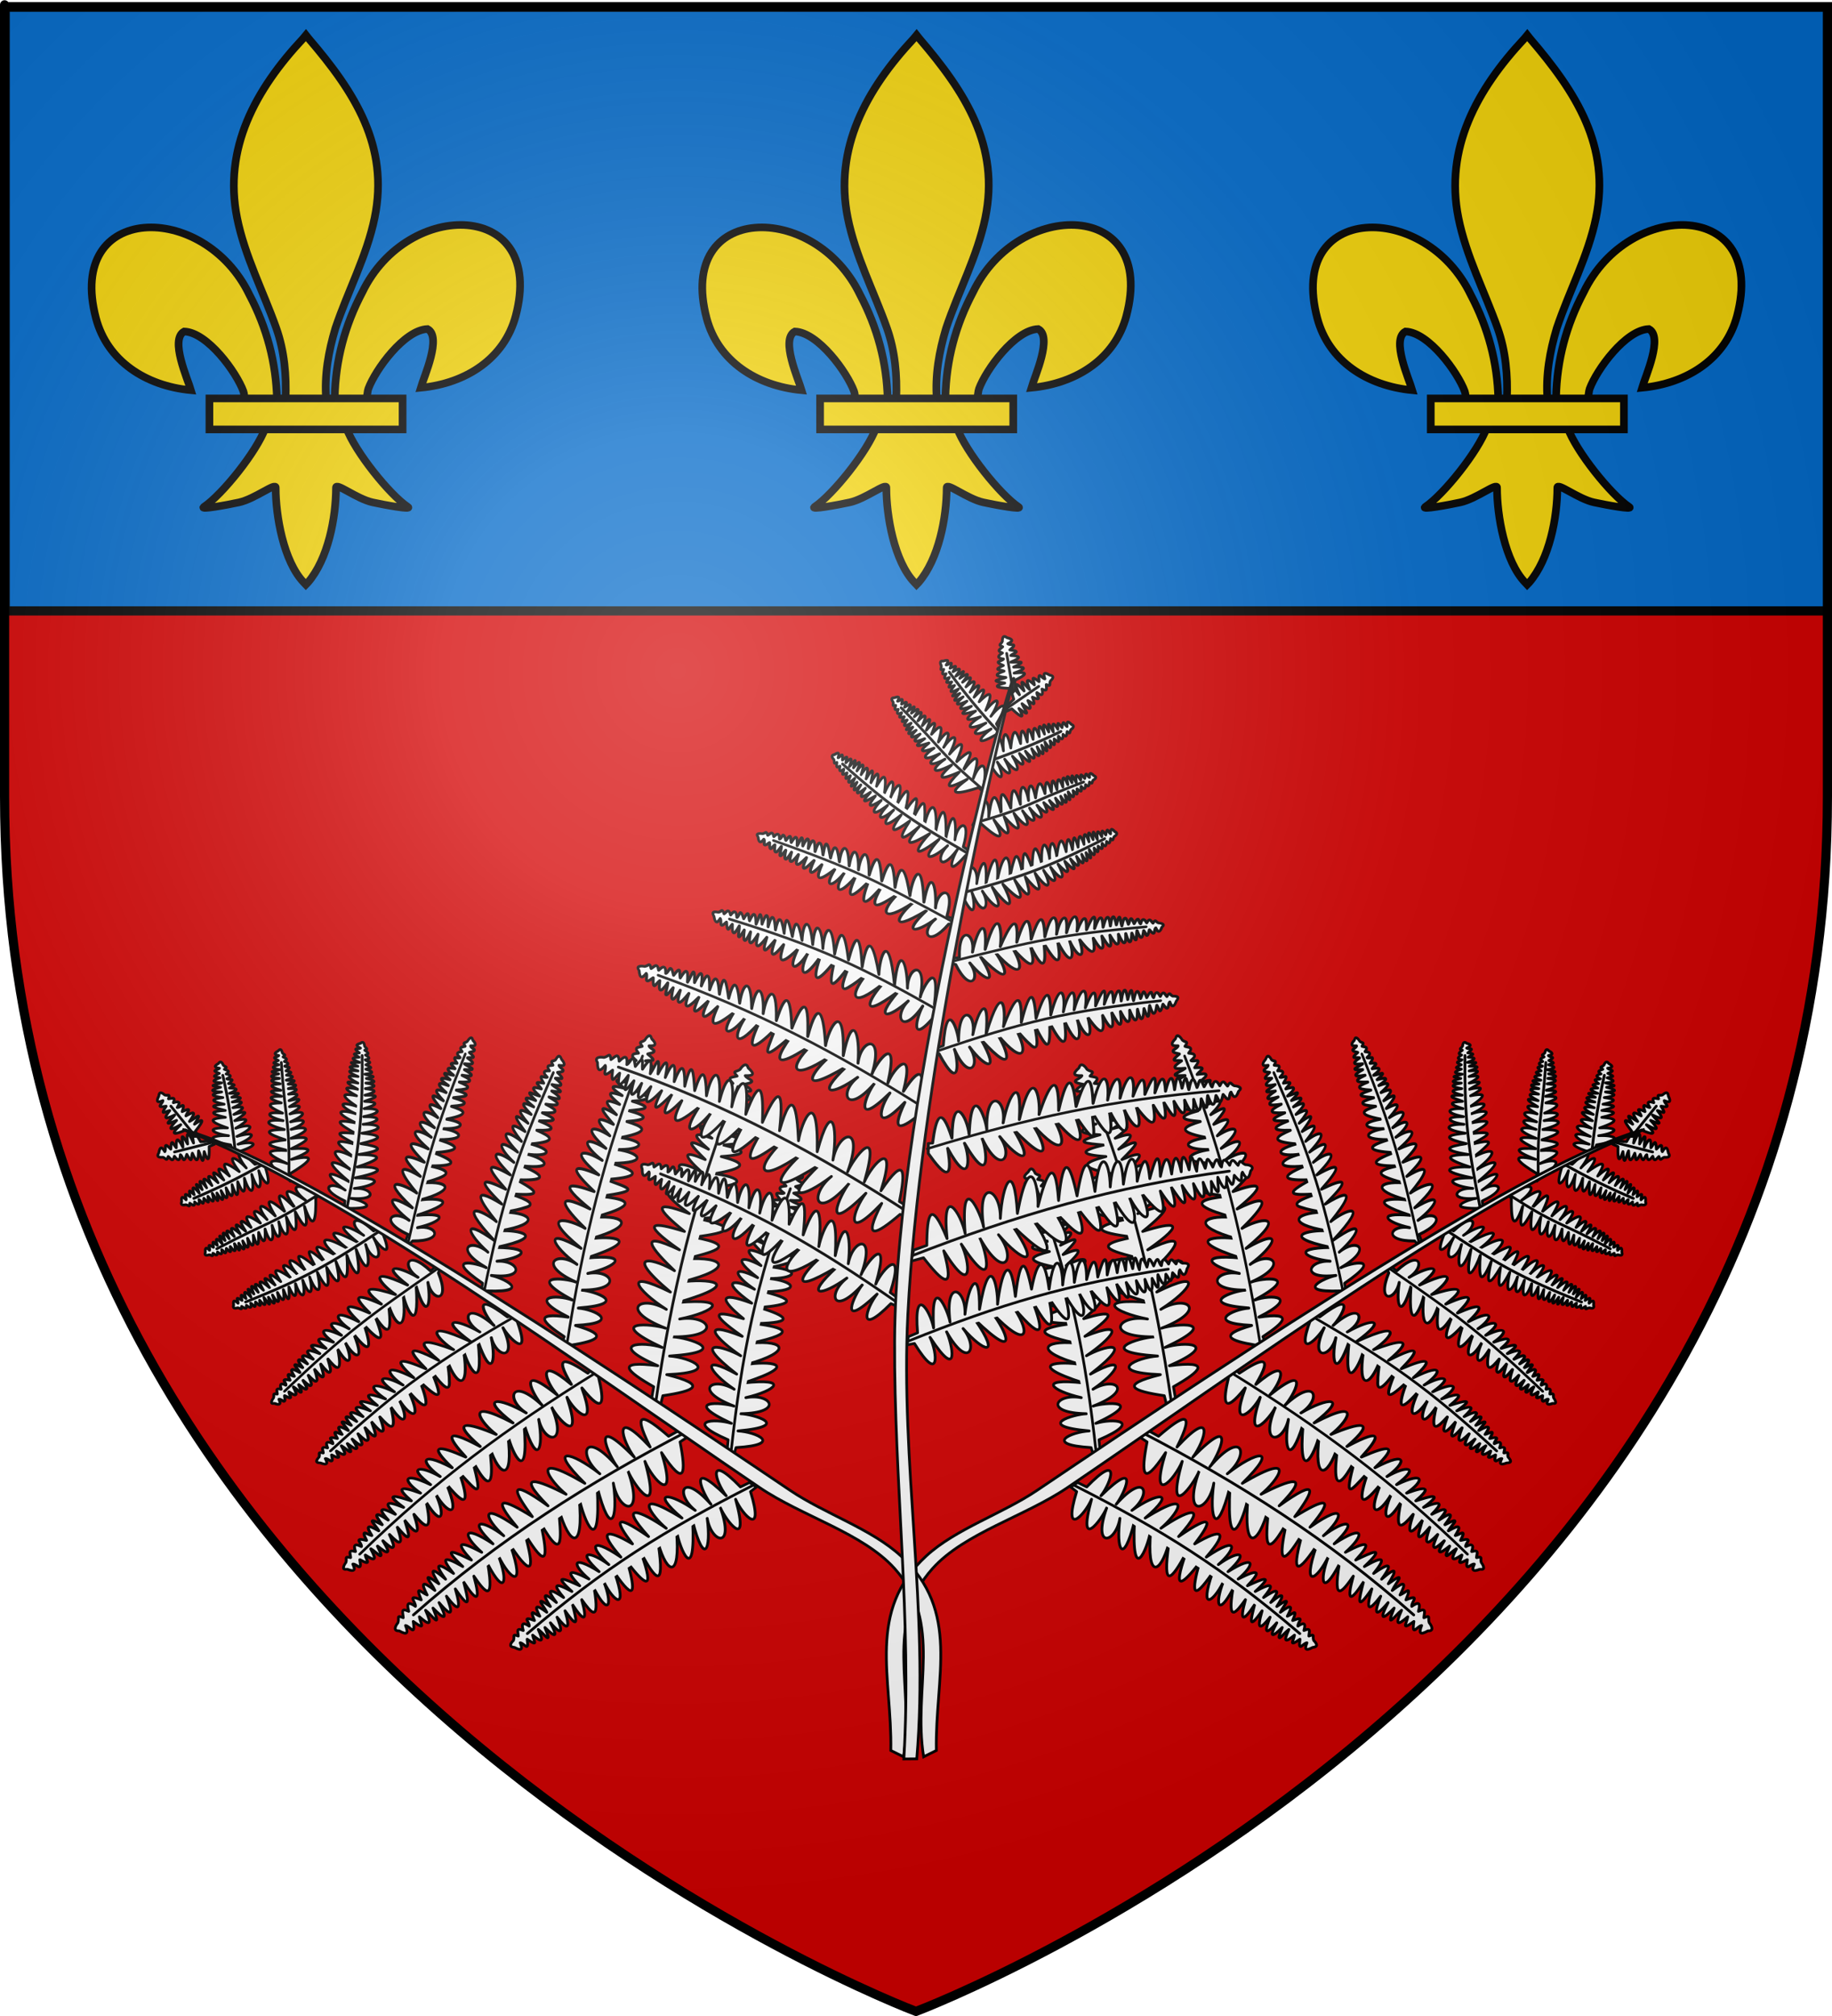 <?xml version="1.0" encoding="UTF-8" standalone="no"?>
<!-- Created with Inkscape (http://www.inkscape.org/) -->
<svg
   xmlns:svg="http://www.w3.org/2000/svg"
   xmlns="http://www.w3.org/2000/svg"
   xmlns:xlink="http://www.w3.org/1999/xlink"
   version="1.0"
   width="600"
   height="660"
   id="svg2">
  <defs
     id="defs6">
    <linearGradient
       id="linearGradient2893">
      <stop
         style="stop-color:#ffffff;stop-opacity:0.314"
         offset="0"
         id="stop2895" />
      <stop
         style="stop-color:#ffffff;stop-opacity:0.251"
         offset="0.19"
         id="stop2897" />
      <stop
         style="stop-color:#6b6b6b;stop-opacity:0.125"
         offset="0.6"
         id="stop2901" />
      <stop
         style="stop-color:#000000;stop-opacity:0.125"
         offset="1"
         id="stop2899" />
    </linearGradient>
    <radialGradient
       cx="221.445"
       cy="226.331"
       r="300"
       fx="221.445"
       fy="226.331"
       id="radialGradient3163"
       xlink:href="#linearGradient2893"
       gradientUnits="userSpaceOnUse"
       gradientTransform="matrix(1.353,0,0,1.349,-77.629,-85.747)" />
  </defs>
  <g
     style="display:inline"
     id="layer3">
    <path
       d="M 300,658.5 C 300,658.5 598.5,546.18 598.5,260.728 C 598.5,-24.723 598.5,2.176 598.5,2.176 L 1.5,2.176 L 1.5,260.728 C 1.5,546.18 300,658.5 300,658.5 z "
       style="fill:#d40000;fill-opacity:1;fill-rule:evenodd;stroke:none;stroke-width:1px;stroke-linecap:butt;stroke-linejoin:miter;stroke-opacity:1"
       id="path2855" />
    <rect
       width="597.093"
       height="197.635"
       x="1.704"
       y="2.365"
       style="fill:#0169c9;fill-opacity:1;fill-rule:evenodd;stroke:#000000;stroke-width:3;stroke-linecap:round;stroke-linejoin:round;stroke-miterlimit:4;stroke-dasharray:none;stroke-opacity:1"
       id="rect2241" />
  </g>
  <g
     style="display:inline"
     id="layer4">
    <g
       transform="matrix(0.199,0,0,0.197,28.627,10.113)"
       style="stroke:#000000;stroke-width:12.638;stroke-miterlimit:4;stroke-dasharray:none;stroke-opacity:1;display:inline"
       id="g1878">
      <path
         d="M 407.029,608.699 C 408.454,546.743 423.78,489.16 452.319,434.591 C 527.033,277.405 755.239,281.159 704.934,473.402 C 686.397,544.241 623.425,585.876 548.615,593.017 C 554.015,574.352 583.715,508.365 559.74,495.455 C 521.401,496.904 473.795,563.161 462.347,594.756 C 460.694,599.292 461.156,604.534 459.311,608.996"
         style="opacity:1;fill:#f2d207;fill-opacity:1;fill-rule:evenodd;stroke:#000000;stroke-width:12.638;stroke-linecap:butt;stroke-linejoin:miter;stroke-miterlimit:4;stroke-dasharray:none;stroke-opacity:1;display:inline"
         id="path1876" />
      <g
         transform="translate(-38.532,-48.577)"
         style="opacity:1;stroke:#000000;stroke-width:12.638;stroke-miterlimit:4;stroke-dasharray:none;stroke-opacity:1;display:inline"
         id="g3228">
        <g
           transform="translate(0,4)"
           style="fill:#f2d207;fill-opacity:1;stroke:#000000;stroke-width:12.638;stroke-miterlimit:4;stroke-dasharray:none;stroke-opacity:1"
           id="g13018">
          <path
             d="M 350.523,657.372 C 349.098,595.416 333.772,537.833 305.233,483.264 C 230.519,326.078 2.313,329.832 52.618,522.075 C 71.155,592.914 134.127,634.549 208.937,641.69 C 203.537,623.025 173.837,557.038 197.813,544.128 C 236.151,545.577 283.757,611.833 295.205,643.429 C 296.858,647.965 296.396,653.207 298.241,657.669"
             style="fill:#f2d207;fill-opacity:1;fill-rule:evenodd;stroke:#000000;stroke-width:12.638;stroke-linecap:butt;stroke-linejoin:miter;stroke-miterlimit:4;stroke-dasharray:none;stroke-opacity:1"
             id="path1902" />
          <path
             d="M 393.626,57.12 C 314.912,141.97 262.061,240.082 284.845,355.151 C 297.414,418.635 327.886,477.431 349.376,538.589 C 362.812,576.959 366.248,617.041 364.657,657.37 L 431.438,657.37 C 428.242,616.744 435.245,577.372 446.72,538.589 C 467.194,477.051 498.345,418.683 511.251,355.151 C 535.379,236.372 478.744,146.792 402.813,57.495 L 398.173,51.577 L 393.626,57.12 z "
             style="fill:#f2d207;fill-opacity:1;fill-rule:nonzero;stroke:#000000;stroke-width:12.638;stroke-linecap:butt;stroke-linejoin:miter;stroke-miterlimit:4;stroke-dasharray:none;stroke-opacity:1"
             id="path3734" />
          <path
             d="M 331.345,704.401 C 317.383,743.531 260.456,815.193 230.22,835.62 C 222.377,840.918 267.706,832.569 288.001,828.12 C 314.62,822.286 349.218,793.923 348.407,803.933 C 348.332,849.771 361.218,926.257 394.813,961.401 L 397.995,964.789 L 401.282,961.401 C 434.86,922.23 447.52,853.359 447.688,803.933 C 446.877,793.923 481.476,822.286 508.095,828.12 C 528.39,832.569 573.718,840.918 565.876,835.62 C 535.639,815.193 478.744,743.531 464.782,704.401 L 331.345,704.401 z "
             style="fill:#f2d207;fill-opacity:1;fill-rule:evenodd;stroke:#000000;stroke-width:12.638;stroke-linecap:butt;stroke-linejoin:miter;stroke-miterlimit:4;stroke-dasharray:none;stroke-opacity:1"
             id="path6395" />
          <rect
             width="317.888"
             height="51.503"
             x="239.352"
             y="655.379"
             style="fill:#f2d207;fill-opacity:1;stroke:#000000;stroke-width:12.638;stroke-miterlimit:4;stroke-dasharray:none;stroke-opacity:1"
             id="rect4623" />
        </g>
      </g>
    </g>
    <use
       transform="translate(200,2.2868811e-6)"
       style="display:inline"
       id="use3235"
       x="0"
       y="0"
       width="600"
       height="660"
       xlink:href="#g1878" />
    <use
       transform="translate(400,2.2868811e-6)"
       style="display:inline"
       id="use3237"
       x="0"
       y="0"
       width="600"
       height="660"
       xlink:href="#g1878" />
    <use
       transform="matrix(3.099,0,0,3.463,-657.414,-1341.476)"
       style="stroke:#000000;stroke-width:0.611;stroke-miterlimit:4;stroke-dasharray:none;stroke-opacity:1"
       id="use10032"
       x="0"
       y="0"
       width="744.094"
       height="1052.362"
       xlink:href="#use10030" />
    <use
       transform="translate(0,13.851)"
       style="stroke:#000000;stroke-width:0.611;stroke-miterlimit:4;stroke-dasharray:none;stroke-opacity:1"
       id="use10034"
       x="0"
       y="0"
       width="744.094"
       height="1052.362"
       xlink:href="#use10032" />
    <use
       transform="translate(0,13.851)"
       style="stroke:#000000;stroke-width:0.611;stroke-miterlimit:4;stroke-dasharray:none;stroke-opacity:1"
       id="use10036"
       x="0"
       y="0"
       width="744.094"
       height="1052.362"
       xlink:href="#use10034" />
    <use
       transform="translate(0,13.851)"
       style="stroke:#000000;stroke-width:0.611;stroke-miterlimit:4;stroke-dasharray:none;stroke-opacity:1"
       id="use10038"
       x="0"
       y="0"
       width="744.094"
       height="1052.362"
       xlink:href="#use10036" />
    <use
       transform="translate(0,13.851)"
       style="stroke:#000000;stroke-width:0.611;stroke-miterlimit:4;stroke-dasharray:none;stroke-opacity:1"
       id="use10040"
       x="0"
       y="0"
       width="744.094"
       height="1052.362"
       xlink:href="#use10038" />
    <use
       transform="translate(0,13.851)"
       style="stroke:#000000;stroke-width:0.611;stroke-miterlimit:4;stroke-dasharray:none;stroke-opacity:1"
       id="use10042"
       x="0"
       y="0"
       width="744.094"
       height="1052.362"
       xlink:href="#use10040" />
    <use
       transform="translate(0,13.851)"
       style="stroke:#000000;stroke-width:0.611;stroke-miterlimit:4;stroke-dasharray:none;stroke-opacity:1"
       id="use10044"
       x="0"
       y="0"
       width="744.094"
       height="1052.362"
       xlink:href="#use10042" />
    <g
       transform="matrix(0.605,0,0,0.605,10.137,176.078)"
       style="fill:#ffffff;stroke:#000000;stroke-width:1.487;stroke-miterlimit:4;stroke-dasharray:none;stroke-opacity:1;display:inline"
       id="g2295">
      <g
         transform="matrix(0.963,0.271,-0.271,0.963,144.992,-282.738)"
         style="fill:#ffffff;stroke:#000000;stroke-width:1.487;stroke-miterlimit:4;stroke-dasharray:none;stroke-opacity:1"
         id="g3413">
        <g
           transform="matrix(0.772,0.286,-0.297,0.734,460.261,22.404)"
           style="fill:#ffffff;stroke:#000000;stroke-width:1.842;stroke-miterlimit:4;stroke-dasharray:none;stroke-opacity:1"
           id="g3235">
          <path
             d="M 528.379,664.692 C 531.087,652.152 530.244,626.938 516.076,665.384 C 521.864,636.407 511.908,646.742 506.094,666.469 C 510.107,649.365 497.382,639.175 495.469,669.406 C 495.667,661.344 489.228,632.473 484.125,670.844 C 484.174,658.748 476.661,638.42 473.156,671.688 L 466.656,672.902 L 464.853,678.174 L 469.781,678.312 C 481.099,709.791 483.549,688.268 480.625,676.531 C 494.709,712.586 494.079,683.003 491.969,675.219 C 501.001,704.07 510.944,691.273 503.062,675.656 C 513.275,694.264 524.113,701.323 511.969,671.719 C 536.277,708.349 529.975,682.264 524.094,670.219 C 541.279,698.528 546.733,690.785 538.518,669.625 C 554.393,699.449 554.471,687.685 551.522,668.723 C 560.026,695.647 562.284,687.566 562.344,668.375 C 569.733,687.398 574.489,693.365 573.156,668.781 C 581.707,695.313 585.33,684.478 582.469,669.5 C 586.77,684.737 593.745,690.882 590.312,669.5 C 601.143,690.511 601.487,681.25 601.031,670.062 C 606.757,684.826 608.883,683.587 607.844,669.25 C 611.781,678.669 614.961,687.167 614.188,669.531 C 619.203,682.976 620.798,680.812 620.906,669.844 C 623.401,678.9 625.831,683.896 626.625,670.25 C 628.732,682.98 630.272,679.397 631.375,670.688 C 635.039,684.654 634.298,673.933 635.625,669.094 C 637.819,678.857 639.146,677.718 640.812,669.969 C 642.631,673.4 642.455,679.453 645.312,670 C 649.842,678.527 648.435,670.943 650.375,669.188 C 651.545,673.513 652.923,674.808 655.219,669.438 C 657.443,667.36 656.929,665.793 652.938,665.188 C 650.557,663.561 651.068,660.62 648.688,664.719 C 647.041,662.26 646.485,658.723 643.875,663.656 C 641.833,658.185 640.371,659.39 639,663.656 C 637.144,661.812 638.922,654.35 634,662.656 C 631.586,653.081 631.477,659.095 629.5,662.438 C 628.197,654.619 626.928,653.413 624.281,663.062 C 623.182,658.167 624.406,647.532 620.094,661.312 C 619.399,652.561 618.042,648.914 615.344,661.531 C 615.187,647.863 612.509,652.727 609.594,661.656 C 609.997,650.695 608.481,648.46 602.844,661.656 C 605.943,643.41 601.304,652.24 596.5,661.656 C 597.918,647.872 595.631,647.16 588.969,661.656 C 591.975,646.783 588.175,640.784 580.719,661.656 C 584.151,640.274 577.145,646.42 572.844,661.656 C 575.705,646.678 572.113,635.844 563.562,662.375 C 564.895,637.791 559.603,640.722 552.214,659.746 C 552.154,640.313 549.668,634.038 540.902,662.152 C 543.318,629.336 534.188,645.707 528.379,664.692 z "
             style="fill:#ffffff;fill-rule:evenodd;stroke:#000000;stroke-width:1.842;stroke-linecap:round;stroke-linejoin:round;stroke-miterlimit:4;stroke-dasharray:none;stroke-opacity:1"
             id="path2237" />
          <path
             d="M 466.069,675.81 C 530.026,665.085 576.318,661.591 642.962,666.989"
             style="fill:#ffffff;fill-rule:evenodd;stroke:#000000;stroke-width:1.842;stroke-linecap:round;stroke-linejoin:round;stroke-miterlimit:4;stroke-dasharray:none;stroke-opacity:1"
             id="path3233" />
        </g>
        <g
           transform="matrix(0.862,0.334,-0.331,0.854,481.696,-114.907)"
           style="fill:#ffffff;stroke:#000000;stroke-width:1.616;stroke-linecap:round;stroke-linejoin:round;stroke-miterlimit:4;stroke-dasharray:none;stroke-opacity:1"
           id="use3239">
          <path
             d="M 529.094,664.156 C 532.033,652.904 531.605,628.926 516.476,665.663 C 521.24,633.955 511.584,645.878 506.094,666.469 C 510.107,649.365 497.382,639.175 495.469,669.406 C 495.667,661.344 489.228,632.473 484.125,670.844 C 484.174,658.748 476.661,638.42 473.156,671.688 C 468.615,646.479 464.591,654.869 460.719,673.125 L 452.616,674.244 L 449.768,680.351 L 457.344,679.875 C 465.448,696.686 471.367,703.877 469.781,678.312 C 481.099,709.791 483.549,688.268 480.625,676.531 C 494.709,712.586 494.079,683.003 491.969,675.219 C 501.001,704.07 510.944,691.273 503.062,675.656 C 513.275,694.264 524.113,701.323 511.969,671.719 C 536.277,708.349 529.975,682.264 524.094,670.219 C 541.279,698.528 545.84,689.535 537.625,668.375 C 544.865,679.525 554.942,698.71 551.156,668.863 C 560.528,689.626 564.627,692.353 562.344,668.375 C 569.733,687.398 574.489,693.365 573.156,668.781 C 581.707,695.313 585.33,684.478 582.469,669.5 C 586.77,684.737 593.745,690.882 590.312,669.5 C 601.143,690.511 601.487,681.25 601.031,670.062 C 606.757,684.826 608.883,683.587 607.844,669.25 C 611.781,678.669 614.961,687.167 614.188,669.531 C 619.203,682.976 620.798,680.812 620.906,669.844 C 623.401,678.9 625.831,683.896 626.625,670.25 C 628.732,682.98 630.272,679.397 631.375,670.688 C 635.039,684.654 634.298,673.933 635.625,669.094 C 637.819,678.857 639.146,677.718 640.812,669.969 C 642.631,673.4 642.455,679.453 645.312,670 C 649.842,678.527 648.435,670.943 650.375,669.188 C 651.545,673.513 652.923,674.808 655.219,669.438 C 657.967,667.683 655.947,665.926 652.938,665.188 C 650.557,663.561 651.068,660.62 648.688,664.719 C 647.041,662.26 646.485,658.723 643.875,663.656 C 641.833,658.185 640.371,659.39 639,663.656 C 637.144,661.812 638.922,654.35 634,662.656 C 631.586,653.081 631.477,659.095 629.5,662.438 C 628.197,654.619 626.928,653.413 624.281,663.062 C 623.182,658.167 624.406,647.532 620.094,661.312 C 619.399,652.561 618.042,648.914 615.344,661.531 C 615.187,647.863 612.509,652.727 609.594,661.656 C 609.997,650.695 608.481,648.46 602.844,661.656 C 605.943,643.41 601.304,652.24 596.5,661.656 C 597.918,647.872 595.631,647.16 588.969,661.656 C 591.975,646.783 588.175,640.784 580.719,661.656 C 584.151,640.274 577.145,646.42 572.844,661.656 C 575.705,646.678 572.113,635.844 563.562,662.375 C 564.895,637.791 560.139,643.758 552.75,662.781 C 552.69,643.349 550.382,635.109 541.616,663.223 C 545.469,634.608 536.981,647.814 529.094,664.156 z "
             style="fill:#ffffff;fill-rule:evenodd;stroke:#000000;stroke-width:1.616;stroke-linecap:round;stroke-linejoin:round;stroke-miterlimit:4;stroke-dasharray:none;stroke-opacity:1"
             id="path3249" />
          <path
             d="M 450.781,677.343 C 514.737,666.618 576.318,661.591 642.962,666.989"
             style="fill:#ffffff;fill-rule:evenodd;stroke:#000000;stroke-width:1.616;stroke-linecap:round;stroke-linejoin:round;stroke-miterlimit:4;stroke-dasharray:none;stroke-opacity:1"
             id="path3251" />
        </g>
        <g
           transform="matrix(0.786,0.356,-0.345,0.675,558.916,-49.19)"
           style="fill:#ffffff;stroke:#000000;stroke-width:1.84;stroke-linecap:round;stroke-linejoin:round;stroke-miterlimit:4;stroke-dasharray:none;stroke-opacity:1"
           id="use3241">
          <path
             d="M 529.1,664.408 C 531.292,651.98 528.713,627.184 516.441,665.856 C 521.204,634.148 511.584,645.878 506.094,666.469 C 510.107,649.365 497.382,639.175 495.469,669.406 C 495.667,661.344 489.228,632.473 484.125,670.844 C 484.174,658.748 476.661,638.42 473.156,671.688 C 468.615,646.479 464.591,654.869 460.719,673.125 L 458.037,672.787 L 457.344,679.875 C 465.448,696.686 471.367,703.877 469.781,678.312 C 481.099,709.791 483.549,688.268 480.625,676.531 C 494.709,712.586 494.079,683.003 491.969,675.219 C 501.001,704.07 510.944,691.273 503.062,675.656 C 513.275,694.264 524.113,701.323 511.969,671.719 C 536.277,708.349 529.975,682.264 524.094,670.219 C 541.279,698.528 545.84,689.535 537.625,668.375 C 545.412,681.172 558.83,701.721 551.317,668.206 C 563.305,694.349 562.284,687.566 562.344,668.375 C 569.733,687.398 574.489,693.365 573.156,668.781 C 581.707,695.313 585.33,684.478 582.469,669.5 C 586.77,684.737 593.745,690.882 590.312,669.5 C 601.143,690.511 601.487,681.25 601.031,670.062 C 606.757,684.826 608.883,683.587 607.844,669.25 C 611.781,678.669 614.961,687.167 614.188,669.531 C 619.203,682.976 620.798,680.812 620.906,669.844 C 623.401,678.9 625.831,683.896 626.625,670.25 C 628.732,682.98 630.272,679.397 631.375,670.688 C 635.039,684.654 634.298,673.933 635.625,669.094 C 637.819,678.857 639.146,677.718 640.812,669.969 C 642.631,673.4 642.455,679.453 645.312,670 C 649.842,678.527 648.435,670.943 650.375,669.188 C 651.545,673.513 652.923,674.808 655.219,669.438 C 657.967,667.683 655.947,665.926 652.938,665.188 C 650.557,663.561 651.068,660.62 648.688,664.719 C 647.041,662.26 646.485,658.723 643.875,663.656 C 641.833,658.185 640.371,659.39 639,663.656 C 637.144,661.812 638.922,654.35 634,662.656 C 631.586,653.081 631.477,659.095 629.5,662.438 C 628.197,654.619 626.928,653.413 624.281,663.062 C 623.182,658.167 624.406,647.532 620.094,661.312 C 619.399,652.561 618.042,648.914 615.344,661.531 C 615.187,647.863 612.509,652.727 609.594,661.656 C 609.997,650.695 608.481,648.46 602.844,661.656 C 605.943,643.41 601.304,652.24 596.5,661.656 C 597.918,647.872 595.631,647.16 588.969,661.656 C 591.975,646.783 588.175,640.784 580.719,661.656 C 584.151,640.274 577.145,646.42 572.844,661.656 C 575.705,646.678 572.113,635.844 563.562,662.375 C 564.895,637.791 560.139,643.758 552.75,662.781 C 552.69,643.349 550.352,635.539 541.585,663.653 C 544.547,633.357 536.681,645.543 529.1,664.408 z "
             style="fill:#ffffff;fill-rule:evenodd;stroke:#000000;stroke-width:1.84;stroke-linecap:round;stroke-linejoin:round;stroke-miterlimit:4;stroke-dasharray:none;stroke-opacity:1"
             id="path3255" />
          <path
             d="M 457.161,676.455 C 521.117,665.73 576.318,661.591 642.962,666.989"
             style="fill:#ffffff;fill-rule:evenodd;stroke:#000000;stroke-width:1.84;stroke-linecap:round;stroke-linejoin:round;stroke-miterlimit:4;stroke-dasharray:none;stroke-opacity:1"
             id="path3257" />
        </g>
        <g
           transform="matrix(0.699,0.291,-0.332,0.6,606.298,-15.4)"
           style="fill:#ffffff;stroke:#000000;stroke-width:2.07;stroke-linecap:round;stroke-linejoin:round;stroke-miterlimit:4;stroke-dasharray:none;stroke-opacity:1"
           id="use3243">
          <path
             d="M 528.899,664.567 C 531.719,651.591 530.796,627.079 516.039,668.053 C 520.758,636.641 511.942,646.076 506.503,666.475 C 510.479,649.53 497.873,639.436 495.978,669.385 C 496.174,661.398 489.795,632.797 484.74,670.809 L 478.367,672.065 L 477.716,675.963 L 481.273,676.443 C 495.225,712.161 494.601,682.854 492.51,675.143 C 501.458,703.725 511.308,691.047 503.5,675.576 C 513.617,694.011 524.355,701.004 512.324,671.676 C 536.405,707.964 530.161,682.122 524.335,670.19 C 541.36,698.235 545.878,689.325 537.74,668.363 C 541.617,674.796 544.538,679.129 546.687,681.706 C 546.708,681.73 546.729,681.744 546.749,681.768 C 552.509,690.049 553.139,682.946 551.187,667.504 C 558.662,688.194 561.371,692.325 562.228,668.363 C 569.548,687.209 574.26,693.12 572.94,668.766 C 581.411,695.049 585,684.316 582.165,669.478 C 586.426,684.572 593.336,690.66 589.936,669.478 C 600.665,690.293 601.006,681.118 600.554,670.035 C 606.227,684.66 608.333,683.433 607.303,669.23 C 611.204,678.561 614.354,686.98 613.588,669.509 C 618.557,682.828 620.137,680.684 620.244,669.818 C 622.716,678.789 625.122,683.739 625.909,670.221 C 627.996,682.831 629.523,679.282 630.615,670.654 C 634.245,684.49 633.511,673.869 634.825,669.075 C 636.999,678.747 638.313,677.619 639.964,669.942 C 641.766,673.341 641.591,679.337 644.422,669.973 C 648.909,678.421 647.516,670.907 649.437,669.168 C 650.597,673.453 651.962,674.736 654.236,669.416 C 656.44,667.357 655.93,665.805 651.976,665.205 C 649.617,663.594 650.124,660.68 647.766,664.741 C 646.135,662.306 645.584,658.801 642.998,663.688 C 640.975,658.268 639.527,659.462 638.169,663.688 C 636.33,661.861 638.092,654.469 633.215,662.698 C 630.824,653.211 630.716,659.17 628.757,662.481 C 627.466,654.735 626.21,653.54 623.587,663.1 C 622.498,658.25 623.711,647.715 619.439,661.367 C 618.75,652.697 617.406,649.084 614.733,661.583 C 614.578,648.042 611.925,652.861 609.037,661.707 C 609.437,650.848 607.935,648.634 602.35,661.707 C 605.42,643.631 600.825,652.379 596.066,661.707 C 597.47,648.052 595.205,647.346 588.605,661.707 C 591.583,646.973 587.818,641.03 580.432,661.707 C 583.832,640.524 576.891,646.613 572.63,661.707 C 575.465,646.869 571.906,636.136 563.436,662.419 C 564.755,638.065 560.044,643.976 552.724,662.822 C 552.664,643.57 550.606,636.055 541.922,663.907 C 544.601,633.098 536.077,648.537 528.899,664.567 z "
             style="fill:#ffffff;fill-rule:evenodd;stroke:#000000;stroke-width:2.07;stroke-linecap:round;stroke-linejoin:round;stroke-miterlimit:4;stroke-dasharray:none;stroke-opacity:1"
             id="path3261" />
          <path
             d="M 478.656,674.383 C 542.613,663.658 576.318,661.591 642.962,666.989"
             style="fill:#ffffff;fill-rule:evenodd;stroke:#000000;stroke-width:2.07;stroke-linecap:round;stroke-linejoin:round;stroke-miterlimit:4;stroke-dasharray:none;stroke-opacity:1"
             id="path3263" />
        </g>
        <g
           transform="matrix(0.631,0.288,-0.268,0.528,622.531,-3.257)"
           style="fill:#ffffff;stroke:#000000;stroke-width:2.322;stroke-linecap:round;stroke-linejoin:round;stroke-miterlimit:4;stroke-dasharray:none;stroke-opacity:1"
           id="use3245">
          <path
             d="M 528.15,665.142 C 530.997,652.044 531.067,624.324 516.17,665.685 C 520.934,633.977 511.584,645.878 506.094,666.469 C 510.107,649.365 497.382,639.175 495.469,669.406 L 490.284,669.278 L 489.203,673.75 L 491.969,675.219 C 501.001,704.07 510.944,691.273 503.062,675.656 C 513.275,694.264 524.113,701.323 511.969,671.719 C 536.277,708.349 529.975,682.264 524.094,670.219 C 541.279,698.528 545.84,689.535 537.625,668.375 C 541.538,674.869 544.487,679.242 546.656,681.844 C 546.677,681.868 546.698,681.882 546.719,681.906 C 555.233,692.29 551.786,671.572 551.56,668.727 C 560.063,695.65 562.284,687.566 562.344,668.375 C 569.733,687.398 574.489,693.365 573.156,668.781 C 581.707,695.313 585.33,684.478 582.469,669.5 C 586.77,684.737 593.745,690.882 590.312,669.5 C 601.143,690.511 601.487,681.25 601.031,670.062 C 606.757,684.826 608.883,683.587 607.844,669.25 C 611.781,678.669 614.961,687.167 614.188,669.531 C 619.203,682.976 620.798,680.812 620.906,669.844 C 623.401,678.9 625.831,683.896 626.625,670.25 C 628.732,682.98 630.272,679.397 631.375,670.688 C 635.039,684.654 634.298,673.933 635.625,669.094 C 637.819,678.857 639.146,677.718 640.812,669.969 C 642.631,673.4 642.455,679.453 645.312,670 C 649.842,678.527 648.435,670.943 650.375,669.188 C 651.545,673.513 652.923,674.808 655.219,669.438 C 657.967,667.683 655.947,665.926 652.938,665.188 C 650.557,663.561 651.068,660.62 648.688,664.719 C 647.041,662.26 646.485,658.723 643.875,663.656 C 641.833,658.185 640.371,659.39 639,663.656 C 637.144,661.812 638.922,654.35 634,662.656 C 631.586,653.081 631.477,659.095 629.5,662.438 C 628.197,654.619 626.928,653.413 624.281,663.062 C 623.182,658.167 624.406,647.532 620.094,661.312 C 619.399,652.561 618.042,648.914 615.344,661.531 C 615.187,647.863 612.509,652.727 609.594,661.656 C 609.997,650.695 608.481,648.46 602.844,661.656 C 605.943,643.41 601.304,652.24 596.5,661.656 C 597.918,647.872 595.631,647.16 588.969,661.656 C 591.975,646.783 588.175,640.784 580.719,661.656 C 584.151,640.274 577.145,646.42 572.844,661.656 C 575.705,646.678 572.113,635.844 563.562,662.375 C 564.895,637.791 560.139,643.758 552.75,662.781 C 553.528,643.88 551.58,636.337 541.304,663.495 C 545.902,633.166 535.888,649.319 528.15,665.142 z "
             style="fill:#ffffff;fill-rule:evenodd;stroke:#000000;stroke-width:2.322;stroke-linecap:round;stroke-linejoin:round;stroke-miterlimit:4;stroke-dasharray:none;stroke-opacity:1"
             id="path3267" />
          <path
             d="M 490.264,671.888 C 554.064,664.561 576.281,662.411 642.962,666.989"
             style="fill:#ffffff;fill-rule:evenodd;stroke:#000000;stroke-width:2.322;stroke-linecap:round;stroke-linejoin:round;stroke-miterlimit:4;stroke-dasharray:none;stroke-opacity:1"
             id="path3269" />
        </g>
        <g
           transform="matrix(0.518,9.2311686e-2,0.137,-0.519,432.292,768.729)"
           style="fill:#ffffff;stroke:#000000;stroke-width:2.801;stroke-linecap:round;stroke-linejoin:round;stroke-miterlimit:4;stroke-dasharray:none;stroke-opacity:1"
           id="g3271">
          <path
             d="M 528.389,664.949 C 531.236,651.851 531.953,624.871 517.056,666.232 C 521.82,634.523 511.584,645.878 506.094,666.469 C 510.107,649.365 497.382,639.175 495.469,669.406 C 495.625,662.313 489.98,635.894 485.08,669.536 L 481.5,669.944 L 485.906,675.655 L 491.969,675.219 C 501.001,704.07 510.944,691.273 503.062,675.656 C 513.275,694.264 524.113,701.323 511.969,671.719 C 536.277,708.349 529.975,682.264 524.094,670.219 C 541.279,698.528 545.84,689.535 537.625,668.375 C 541.538,674.869 544.487,679.242 546.656,681.844 C 546.677,681.868 546.698,681.882 546.719,681.906 C 552.533,690.266 553.126,682.556 551.156,666.969 C 558.702,687.854 561.479,692.563 562.344,668.375 C 569.733,687.398 574.489,693.365 573.156,668.781 C 581.707,695.313 585.33,684.478 582.469,669.5 C 586.77,684.737 593.745,690.882 590.312,669.5 C 601.143,690.511 601.487,681.25 601.031,670.062 C 606.757,684.826 608.883,683.587 607.844,669.25 C 611.781,678.669 614.961,687.167 614.188,669.531 C 619.203,682.976 620.798,680.812 620.906,669.844 C 623.401,678.9 625.831,683.896 626.625,670.25 C 628.732,682.98 630.272,679.397 631.375,670.688 C 635.039,684.654 634.298,673.933 635.625,669.094 C 637.819,678.857 639.146,677.718 640.812,669.969 C 642.631,673.4 642.455,679.453 645.312,670 C 649.842,678.527 648.435,670.943 650.375,669.188 C 651.545,673.513 652.923,674.808 655.219,669.438 C 657.431,667.294 656.919,665.791 652.938,665.188 C 650.557,663.561 651.068,660.62 648.688,664.719 C 647.041,662.26 646.485,658.723 643.875,663.656 C 641.833,658.185 640.371,659.39 639,663.656 C 637.144,661.812 638.922,654.35 634,662.656 C 631.586,653.081 631.477,659.095 629.5,662.438 C 628.197,654.619 626.928,653.413 624.281,663.062 C 623.182,658.167 624.406,647.532 620.094,661.312 C 619.399,652.561 618.042,648.914 615.344,661.531 C 615.187,647.863 612.509,652.727 609.594,661.656 C 609.997,650.695 608.481,648.46 602.844,661.656 C 605.943,643.41 601.304,652.24 596.5,661.656 C 597.918,647.872 595.631,647.16 588.969,661.656 C 591.975,646.783 588.175,640.784 580.719,661.656 C 584.151,640.274 577.145,646.42 572.844,661.656 C 575.705,646.678 572.113,635.844 563.562,662.375 C 564.895,637.791 560.139,643.758 552.75,662.781 C 552.69,643.349 550.158,636.037 541.392,664.151 C 545.584,633.788 537.43,646.384 528.389,664.949 z "
             style="fill:#ffffff;fill-rule:evenodd;stroke:#000000;stroke-width:2.801;stroke-linecap:round;stroke-linejoin:round;stroke-miterlimit:4;stroke-dasharray:none;stroke-opacity:1"
             id="path3273" />
          <path
             d="M 483.624,672.897 C 547.484,664.424 576.29,662.264 642.962,666.989"
             style="fill:#ffffff;fill-rule:evenodd;stroke:#000000;stroke-width:2.801;stroke-linecap:round;stroke-linejoin:round;stroke-miterlimit:4;stroke-dasharray:none;stroke-opacity:1"
             id="path3275" />
        </g>
        <g
           transform="matrix(0.508,0.109,0.11,-0.496,463.904,710.733)"
           style="fill:#ffffff;stroke:#000000;stroke-width:2.892;stroke-linecap:round;stroke-linejoin:round;stroke-miterlimit:4;stroke-dasharray:none;stroke-opacity:1"
           id="g3277">
          <path
             d="M 527.024,665.857 L 519.04,666.331 L 522.761,669.685 L 524.094,670.219 C 540.683,694.703 545.308,686.123 537.625,668.375 C 545.101,682.43 554.691,699.092 551.184,667.892 C 552.394,667.372 560.679,707.446 562.344,668.375 C 569.733,687.398 574.489,693.365 573.156,668.781 C 581.707,695.313 585.33,684.478 582.469,669.5 C 586.77,684.737 593.745,690.882 590.312,669.5 C 601.143,690.511 601.487,681.25 601.031,670.062 C 606.757,684.826 608.883,683.587 607.844,669.25 C 611.781,678.669 614.961,687.167 614.188,669.531 C 619.203,682.976 620.798,680.812 620.906,669.844 C 623.401,678.9 625.831,683.896 626.625,670.25 C 628.732,682.98 630.272,679.397 631.375,670.688 C 635.039,684.654 634.298,673.933 635.625,669.094 C 637.819,678.857 639.146,677.718 640.812,669.969 C 642.631,673.4 642.455,679.453 645.312,670 C 649.842,678.527 648.435,670.943 650.375,669.188 C 651.545,673.513 652.923,674.808 655.219,669.438 C 657.431,667.294 656.919,665.791 652.938,665.188 C 650.557,663.561 651.068,660.62 648.688,664.719 C 647.041,662.26 646.485,658.723 643.875,663.656 C 641.833,658.185 640.371,659.39 639,663.656 C 637.144,661.812 638.922,654.35 634,662.656 C 631.586,653.081 631.477,659.095 629.5,662.438 C 628.197,654.619 626.928,653.413 624.281,663.062 C 623.182,658.167 624.406,647.532 620.094,661.312 C 619.399,652.561 618.042,648.914 615.344,661.531 C 615.187,647.863 612.509,652.727 609.594,661.656 C 609.997,650.695 608.481,648.46 602.844,661.656 C 605.943,643.41 601.304,652.24 596.5,661.656 C 597.918,647.872 595.631,647.16 588.969,661.656 C 591.975,646.783 588.175,640.784 580.719,661.656 C 584.151,640.274 577.145,646.42 572.844,661.656 C 575.705,646.678 572.113,635.844 563.562,662.375 C 564.895,637.791 560.139,643.758 552.75,662.781 C 552.69,643.349 550.401,635.362 541.635,663.476 C 546.563,631.054 535.664,648.56 527.024,665.857 z "
             style="fill:#ffffff;fill-rule:evenodd;stroke:#000000;stroke-width:2.892;stroke-linecap:round;stroke-linejoin:round;stroke-miterlimit:4;stroke-dasharray:none;stroke-opacity:1"
             id="path3279" />
          <path
             d="M 521.752,667.656 C 585.026,662.087 575.581,667.161 642.962,666.989"
             style="fill:#ffffff;fill-rule:evenodd;stroke:#000000;stroke-width:2.892;stroke-linecap:round;stroke-linejoin:round;stroke-miterlimit:4;stroke-dasharray:none;stroke-opacity:1"
             id="path3281" />
        </g>
        <g
           transform="matrix(0.531,0.112,0.125,-0.555,443.749,718.544)"
           style="fill:#ffffff;stroke:#000000;stroke-width:2.676;stroke-linecap:round;stroke-linejoin:round;stroke-miterlimit:4;stroke-dasharray:none;stroke-opacity:1"
           id="g3283">
          <path
             d="M 566.869,665.484 L 568.479,667.827 L 573.156,668.781 C 581.707,695.313 585.33,684.478 582.469,669.5 C 586.77,684.737 593.745,690.882 590.312,669.5 C 601.143,690.511 601.487,681.25 601.031,670.062 C 606.757,684.826 608.883,683.587 607.844,669.25 C 611.781,678.669 614.961,687.167 614.188,669.531 C 619.203,682.976 620.798,680.812 620.906,669.844 C 623.401,678.9 625.831,683.896 626.625,670.25 C 628.732,682.98 630.272,679.397 631.375,670.688 C 635.039,684.654 634.298,673.933 635.625,669.094 C 637.819,678.857 639.146,677.718 640.812,669.969 C 642.631,673.4 642.455,679.453 645.312,670 C 649.842,678.527 648.435,670.943 650.375,669.188 C 651.545,673.513 652.923,674.808 655.219,669.438 C 657.781,667.539 656.152,665.976 652.938,665.188 C 650.557,663.561 651.068,660.62 648.688,664.719 C 647.041,662.26 646.485,658.723 643.875,663.656 C 641.833,658.185 640.371,659.39 639,663.656 C 637.144,661.812 638.922,654.35 634,662.656 C 631.586,653.081 631.477,659.095 629.5,662.438 C 628.197,654.619 626.928,653.413 624.281,663.062 C 623.182,658.167 624.406,647.532 620.094,661.312 C 619.399,652.561 618.042,648.914 615.344,661.531 C 615.187,647.863 612.509,652.727 609.594,661.656 C 609.997,650.695 608.481,648.46 602.844,661.656 C 605.943,643.41 601.304,652.24 596.5,661.656 C 597.918,647.872 595.631,647.16 588.969,661.656 C 591.975,646.783 588.175,640.784 580.719,661.656 C 584.151,640.274 577.145,646.42 572.844,661.656 C 574.475,647.496 570.22,637.999 565.323,662.101 L 566.869,665.484 z "
             style="fill:#ffffff;fill-rule:evenodd;stroke:#000000;stroke-width:2.676;stroke-linecap:round;stroke-linejoin:round;stroke-miterlimit:4;stroke-dasharray:none;stroke-opacity:1"
             id="path3285" />
          <path
             d="M 566.751,665.203 C 591.924,664.416 617.311,664.912 642.962,666.989"
             style="fill:#ffffff;fill-rule:evenodd;stroke:#000000;stroke-width:2.676;stroke-linecap:round;stroke-linejoin:round;stroke-miterlimit:4;stroke-dasharray:none;stroke-opacity:1"
             id="path3287" />
        </g>
        <g
           transform="matrix(0.683,-1.7561719e-2,-1.8172442e-2,-0.66,444.719,844.892)"
           style="fill:#ffffff;stroke:#000000;stroke-width:2.215;stroke-linecap:round;stroke-linejoin:round;stroke-miterlimit:4;stroke-dasharray:none;stroke-opacity:1"
           id="g3289">
          <path
             d="M 610.793,665.111 L 613.408,668.59 L 620.906,669.844 C 623.401,678.9 625.831,683.896 626.625,670.25 C 628.732,682.98 630.272,679.397 631.375,670.688 C 635.039,684.654 634.298,673.933 635.625,669.094 C 637.819,678.857 639.146,677.718 640.812,669.969 C 642.631,673.4 642.455,679.453 645.312,670 C 649.842,678.527 648.435,670.943 650.375,669.188 C 651.545,673.513 652.923,674.808 655.219,669.438 C 657.431,667.294 656.919,665.791 652.938,665.188 C 650.557,663.561 651.068,660.62 648.688,664.719 C 647.041,662.26 646.485,658.723 643.875,663.656 C 641.833,658.185 640.371,659.39 639,663.656 C 637.144,661.812 638.922,654.35 634,662.656 C 631.586,653.081 631.477,659.095 629.5,662.438 C 628.197,654.619 626.928,653.413 624.281,663.062 C 623.182,658.167 624.406,647.532 620.094,661.312 C 619.399,652.561 618.012,651.7 615.314,664.318 L 610.793,665.111 z "
             style="fill:#ffffff;fill-rule:evenodd;stroke:#000000;stroke-width:2.215;stroke-linecap:round;stroke-linejoin:round;stroke-miterlimit:4;stroke-dasharray:none;stroke-opacity:1"
             id="path3291" />
          <path
             d="M 612.136,666.953 C 622.441,666.93 632.722,666.956 642.962,666.989"
             style="fill:#ffffff;fill-rule:evenodd;stroke:#000000;stroke-width:2.215;stroke-linecap:round;stroke-linejoin:round;stroke-miterlimit:4;stroke-dasharray:none;stroke-opacity:1"
             id="path3293" />
        </g>
        <use
           transform="matrix(-0.188,-0.982,-0.982,0.188,1382.274,1116.836)"
           style="fill:#ffffff;stroke:#000000;stroke-width:1.487;stroke-miterlimit:4;stroke-dasharray:none;stroke-opacity:1"
           id="use3315"
           x="0"
           y="0"
           width="744.094"
           height="1052.362"
           xlink:href="#g3235" />
        <use
           transform="matrix(-0.21,-0.978,-0.978,0.21,1394.639,1098.552)"
           style="fill:#ffffff;stroke:#000000;stroke-width:1.487;stroke-miterlimit:4;stroke-dasharray:none;stroke-opacity:1"
           id="use3317"
           x="0"
           y="0"
           width="744.094"
           height="1052.362"
           xlink:href="#use3239" />
        <use
           transform="matrix(-0.15,-0.989,-0.989,0.15,1362.034,1142.582)"
           style="fill:#ffffff;stroke:#000000;stroke-width:1.487;stroke-miterlimit:4;stroke-dasharray:none;stroke-opacity:1"
           id="use3319"
           x="0"
           y="0"
           width="744.094"
           height="1052.362"
           xlink:href="#use3241" />
        <use
           transform="matrix(-0.224,-0.975,-0.975,0.224,1407.283,1092.953)"
           style="fill:#ffffff;stroke:#000000;stroke-width:1.487;stroke-miterlimit:4;stroke-dasharray:none;stroke-opacity:1"
           id="use3321"
           x="0"
           y="0"
           width="744.094"
           height="1052.362"
           xlink:href="#use3243" />
        <use
           transform="matrix(-0.167,-0.986,-0.986,0.167,1374.442,1133.429)"
           style="fill:#ffffff;stroke:#000000;stroke-width:1.487;stroke-miterlimit:4;stroke-dasharray:none;stroke-opacity:1"
           id="use3323"
           x="0"
           y="0"
           width="744.094"
           height="1052.362"
           xlink:href="#use3245" />
        <use
           transform="matrix(-0.16,-0.987,-0.987,0.16,1372.59,1139.142)"
           style="fill:#ffffff;stroke:#000000;stroke-width:1.487;stroke-miterlimit:4;stroke-dasharray:none;stroke-opacity:1"
           id="use3325"
           x="0"
           y="0"
           width="744.094"
           height="1052.362"
           xlink:href="#g3271" />
        <use
           transform="matrix(7.8291974e-3,-1,-1,-7.8291974e-3,1246.24,1229.881)"
           style="fill:#ffffff;stroke:#000000;stroke-width:1.487;stroke-miterlimit:4;stroke-dasharray:none;stroke-opacity:1"
           id="use3327"
           x="0"
           y="0"
           width="744.094"
           height="1052.362"
           xlink:href="#g3277" />
        <use
           transform="matrix(7.1739739e-2,-0.997,-0.997,-7.1739739e-2,1192.179,1256.612)"
           style="fill:#ffffff;stroke:#000000;stroke-width:1.487;stroke-miterlimit:4;stroke-dasharray:none;stroke-opacity:1"
           id="use3329"
           x="0"
           y="0"
           width="744.094"
           height="1052.362"
           xlink:href="#g3283" />
        <use
           transform="matrix(0.372,-0.928,-0.928,-0.372,907.704,1324.309)"
           style="fill:#ffffff;stroke:#000000;stroke-width:1.487;stroke-miterlimit:4;stroke-dasharray:none;stroke-opacity:1"
           id="use3331"
           x="0"
           y="0"
           width="744.094"
           height="1052.362"
           xlink:href="#g3289" />
      </g>
      <path
         d="M 465.472,656.197 C 466.221,616.472 452.144,580.901 484.641,550.96 C 500.586,536.27 525.778,528.16 544.6,515.461 C 656.689,439.831 814.876,335.191 873.577,320.092 C 786.862,353.345 656.226,449.481 561.157,513.907 C 538.08,529.545 505.424,538.482 488.143,557.647 C 461.473,587.223 478.377,622.448 472.349,659.602 L 465.472,656.197 z "
         style="fill:#ffffff;fill-rule:evenodd;stroke:#000000;stroke-width:1.487;stroke-linecap:butt;stroke-linejoin:miter;stroke-miterlimit:4;stroke-dasharray:none;stroke-opacity:1"
         id="path3313" />
      <use
         transform="matrix(-1,0,0,1,955.6,0)"
         style="fill:#ffffff;stroke:#000000;stroke-width:1.487;stroke-miterlimit:4;stroke-dasharray:none;stroke-opacity:1"
         id="use3451"
         x="0"
         y="0"
         width="744.094"
         height="1052.362"
         xlink:href="#g3413" />
      <use
         transform="matrix(0.659,-0.752,0.752,0.659,-282.89,521.526)"
         style="fill:#ffffff;stroke:#000000;stroke-width:1.487;stroke-miterlimit:4;stroke-dasharray:none;stroke-opacity:1"
         id="use3455"
         x="0"
         y="0"
         width="744.094"
         height="1052.362"
         xlink:href="#g3413" />
      <use
         transform="matrix(-1,0,0,1,955.596,0)"
         style="fill:#ffffff;stroke:#000000;stroke-width:1.487;stroke-miterlimit:4;stroke-dasharray:none;stroke-opacity:1"
         id="use3459"
         x="0"
         y="0"
         width="744.094"
         height="1052.362"
         xlink:href="#path3313" />
      <path
         d="M 472.537,660.78 C 476.921,586.4 467.188,510.481 467.533,434.661 C 468.146,299.943 529.839,74.477 532.012,75.938 C 516.942,135.315 480.933,298.886 474.711,420.038 C 470.586,500.343 486.337,580.842 479.531,660.718 L 472.537,660.78 z "
         style="fill:#ffffff;fill-rule:evenodd;stroke:#000000;stroke-width:1.487;stroke-linecap:butt;stroke-linejoin:miter;stroke-miterlimit:4;stroke-dasharray:none;stroke-opacity:1"
         id="path3461" />
    </g>
  </g>
  <g
     id="layer2">
    <path
       d="M 300,658.5 C 300,658.5 598.5,546.18 598.5,260.728 C 598.5,-24.723 598.5,2.176 598.5,2.176 L 1.5,2.176 L 1.5,260.728 C 1.5,546.18 300,658.5 300,658.5 z "
       style="opacity:1;fill:url(#radialGradient3163);fill-opacity:1;fill-rule:evenodd;stroke:none;stroke-width:1px;stroke-linecap:butt;stroke-linejoin:miter;stroke-opacity:1"
       id="path2875" />
  </g>
  <g
     id="layer1">
    <path
       d="M 300,658.5 C 300,658.5 1.5,546.18 1.5,260.728 C 1.5,-24.723 1.5,2.176 1.5,2.176 L 598.5,2.176 L 598.5,260.728 C 598.5,546.18 300,658.5 300,658.5 z "
       style="opacity:1;fill:none;fill-opacity:1;fill-rule:evenodd;stroke:#000000;stroke-width:3;stroke-linecap:butt;stroke-linejoin:miter;stroke-miterlimit:4;stroke-dasharray:none;stroke-opacity:1"
       id="path1411" />
  </g>
</svg>
